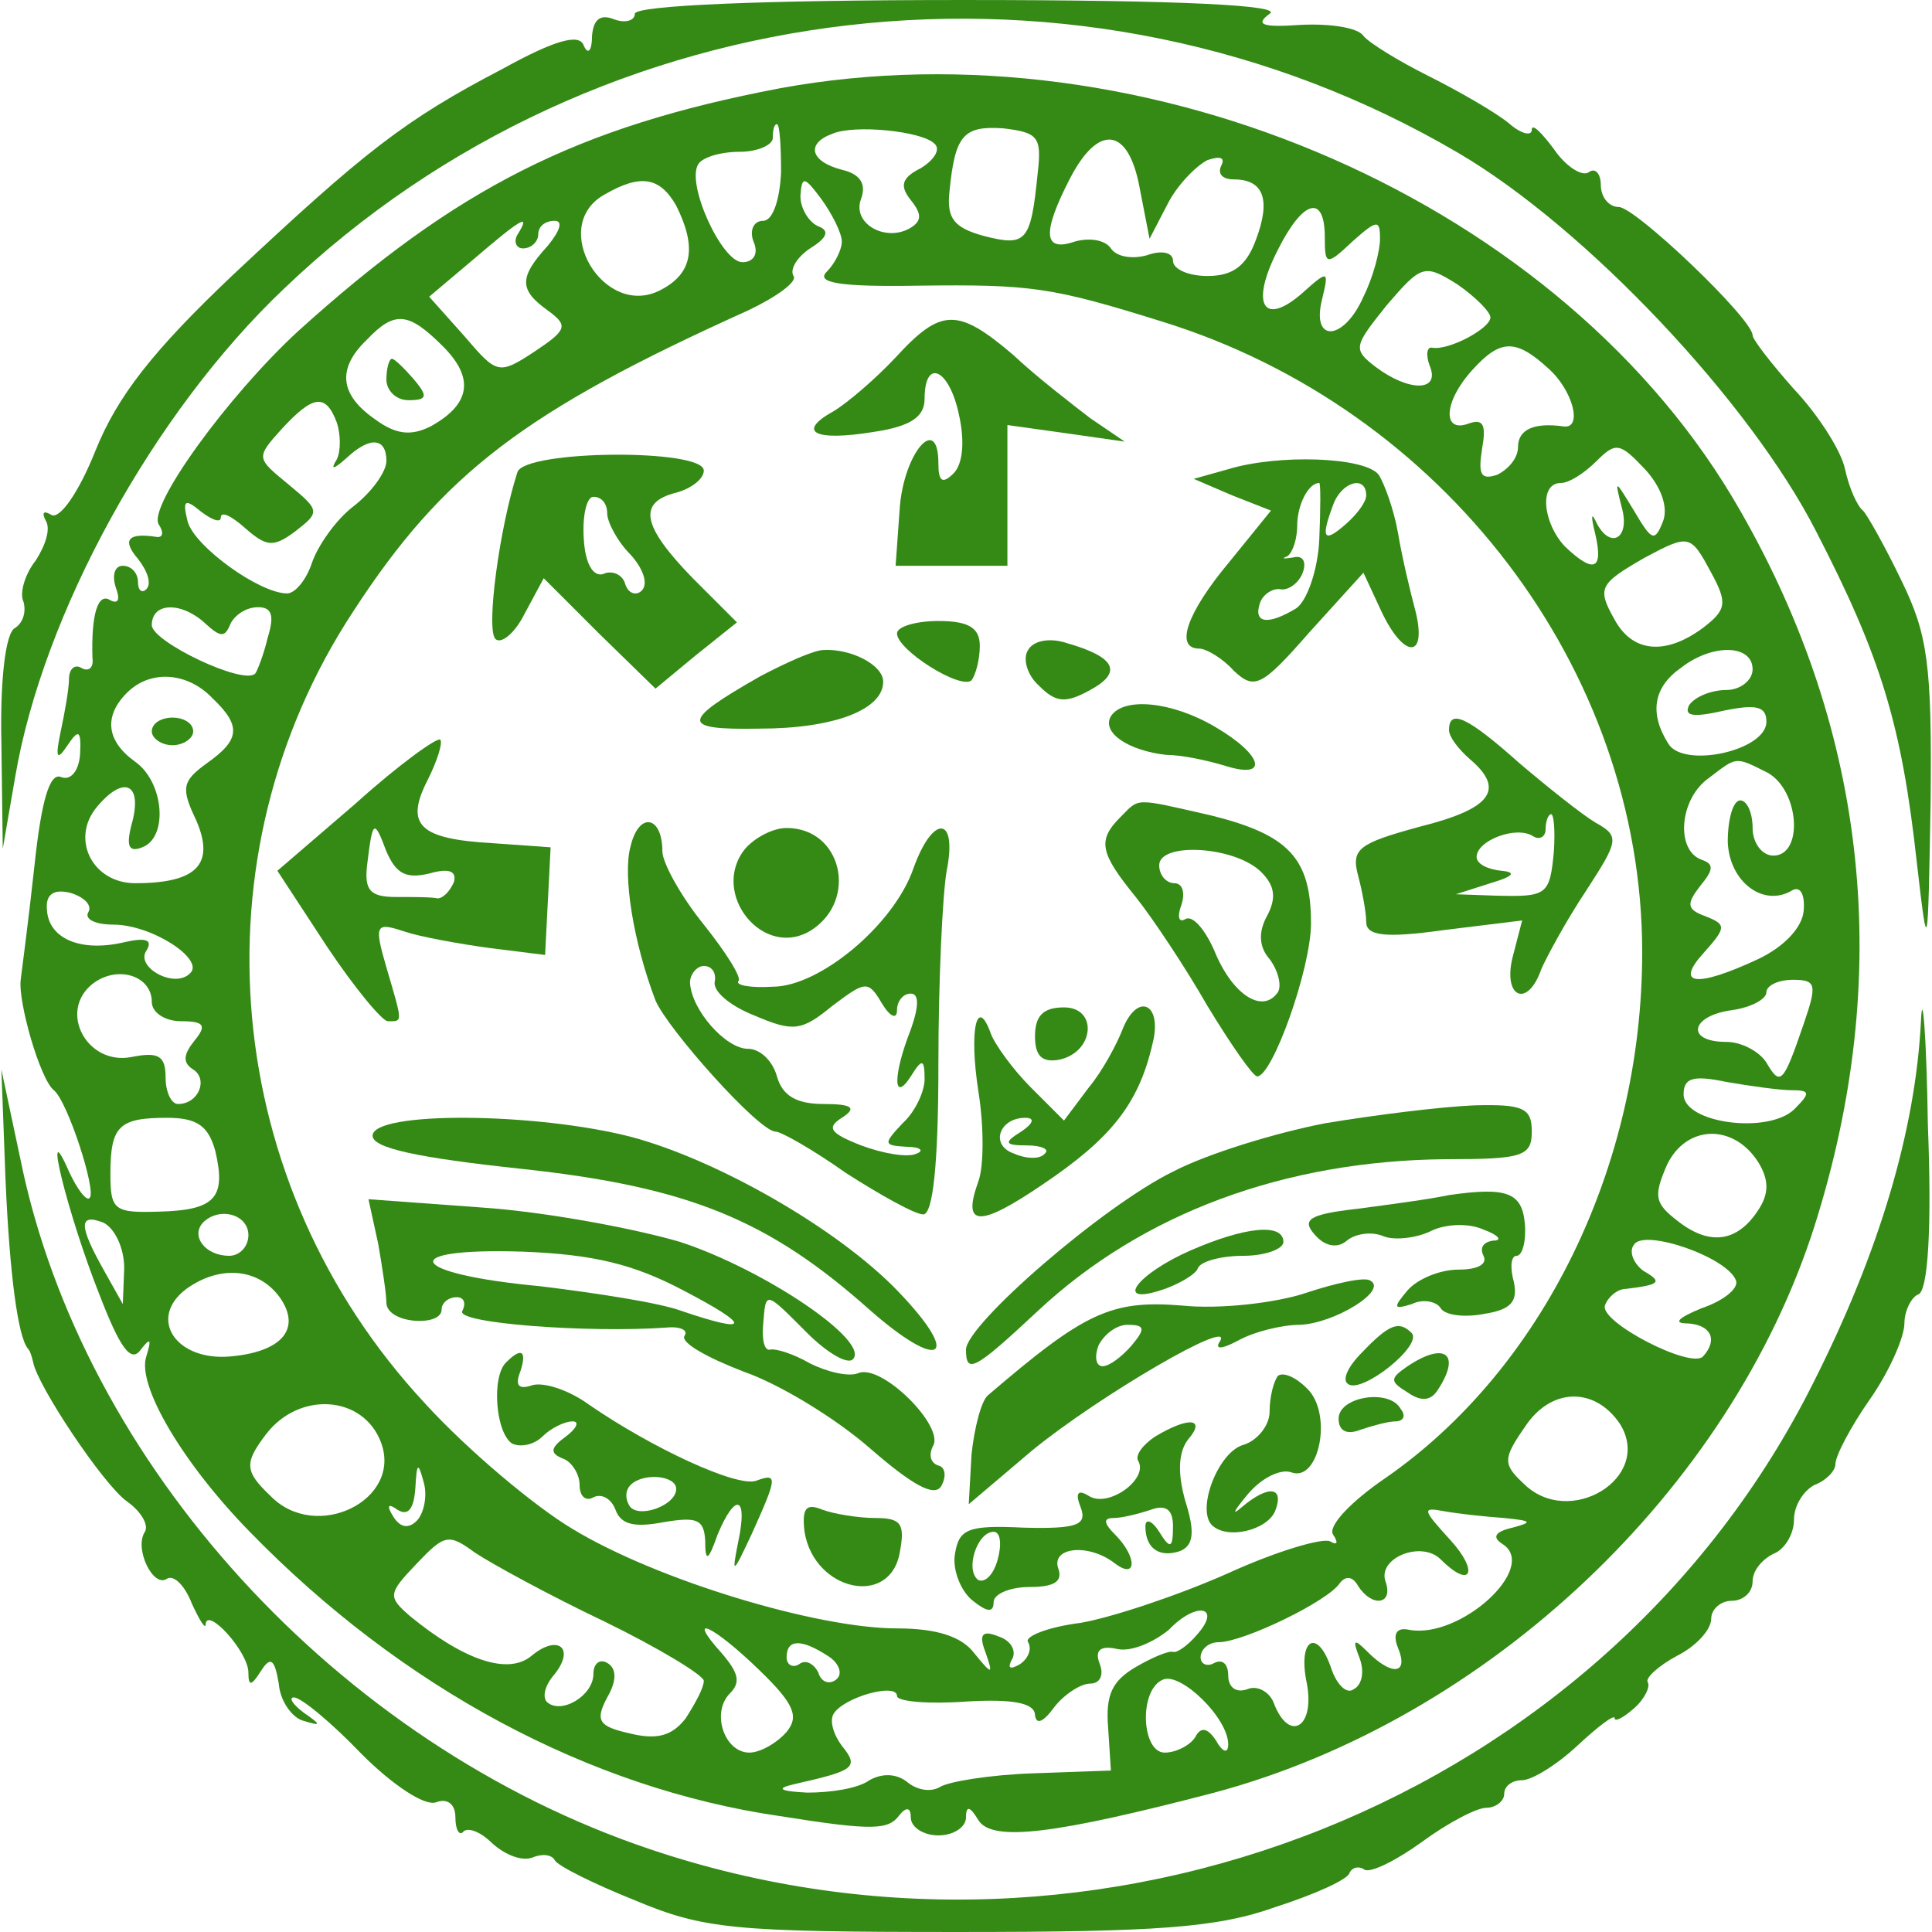 <?xml version="1.0" standalone="no"?>
<!DOCTYPE svg PUBLIC "-//W3C//DTD SVG 20010904//EN"
 "http://www.w3.org/TR/2001/REC-SVG-20010904/DTD/svg10.dtd">
<svg version="1.0" xmlns="http://www.w3.org/2000/svg"
 width="140pt" height="140pt" viewBox="0 0 140 140"
 preserveAspectRatio="xMidYMid meet">
<g transform="translate(0,140) scale(0.1,-0.1)"
fill="#348a15" stroke="none">
<path d="M460 1390 c0 -5 -7 -7 -15 -4 -10 4 -15 0 -16 -12 0 -11 -3 -14 -6
-7 -3 9 -21 4 -59 -17 -71 -37 -100 -60 -195 -149 -58 -55 -84 -88 -100 -128
-12 -30 -26 -50 -32 -46 -5 3 -7 2 -4 -4 4 -6 0 -18 -7 -29 -8 -10 -12 -24 -9
-30 2 -7 0 -15 -6 -19 -7 -3 -11 -38 -10 -83 l1 -77 9 52 c20 118 100 264 195
354 228 218 579 258 851 98 92 -54 211 -180 259 -274 47 -91 62 -140 73 -240
8 -69 8 -68 10 44 1 99 -2 121 -21 160 -12 25 -25 48 -28 51 -4 3 -10 16 -13
30 -3 14 -20 40 -37 58 -16 18 -30 36 -30 39 0 12 -85 93 -97 93 -7 0 -13 7
-13 16 0 8 -4 13 -9 9 -5 -3 -17 5 -25 17 -9 12 -16 19 -16 14 0 -5 -8 -3 -17
5 -10 8 -36 23 -58 34 -22 11 -43 24 -47 29 -4 6 -24 9 -45 8 -28 -2 -34 0
-23 8 10 6 -61 10 -222 10 -147 0 -238 -4 -238 -10z"/>
<path d="M565 1336 c-147 -28 -234 -72 -349 -176 -51 -47 -109 -127 -101 -140
4 -6 3 -10 -2 -9 -20 3 -25 -2 -13 -16 7 -9 10 -18 6 -22 -3 -3 -6 -1 -6 5 0
7 -5 12 -11 12 -6 0 -8 -7 -5 -16 3 -8 2 -12 -4 -9 -9 6 -14 -10 -13 -42 1 -7
-3 -10 -8 -7 -5 3 -9 -1 -9 -8 0 -7 -3 -24 -6 -38 -4 -19 -3 -22 5 -10 8 12
10 11 9 -7 -1 -12 -7 -19 -14 -16 -8 3 -14 -17 -19 -64 -4 -37 -9 -75 -10 -83
-2 -16 14 -72 24 -80 10 -8 31 -73 26 -78 -2 -3 -9 6 -15 19 -20 46 -1 -31 22
-89 15 -39 23 -50 30 -40 7 9 8 8 4 -5 -7 -21 27 -78 75 -127 110 -113 246
-186 384 -206 69 -11 79 -10 87 1 5 6 8 5 8 -2 0 -7 9 -13 20 -13 11 0 20 6
20 13 0 9 3 8 9 -2 10 -16 56 -10 171 20 198 53 374 219 435 411 57 180 39
356 -54 518 -127 223 -429 355 -696 306z m1 -61 c-1 -20 -6 -35 -13 -35 -7 0
-10 -7 -7 -15 4 -9 0 -15 -8 -15 -15 0 -41 57 -32 71 3 5 16 9 30 9 13 0 24 5
24 10 0 6 1 10 3 10 2 0 3 -16 3 -35z m111 21 c5 -4 0 -12 -10 -18 -14 -7 -15
-13 -7 -23 8 -10 8 -15 0 -20 -18 -11 -43 3 -36 21 4 11 -1 18 -14 21 -23 6
-26 19 -7 26 16 7 65 2 74 -7z m75 -21 c-5 -50 -8 -54 -39 -46 -22 6 -27 13
-25 32 4 41 10 48 39 46 25 -3 28 -6 25 -32z m74 -12 l7 -36 13 25 c7 14 21
28 29 32 9 3 13 2 10 -4 -3 -6 1 -10 9 -10 22 0 27 -15 16 -44 -7 -19 -17 -26
-35 -26 -14 0 -25 5 -25 11 0 6 -8 8 -19 4 -11 -3 -22 -1 -26 5 -4 6 -15 8
-26 5 -23 -8 -24 6 -4 45 21 41 43 38 51 -7z m-336 -12 c15 -30 12 -49 -11
-61 -41 -22 -82 46 -41 69 26 15 40 13 52 -8z m120 -26 c0 -6 -5 -16 -11 -22
-8 -8 10 -11 67 -10 81 1 96 -1 176 -26 204 -63 348 -252 348 -457 0 -155 -72
-302 -186 -381 -25 -17 -42 -35 -38 -41 4 -6 3 -8 -2 -5 -5 3 -39 -7 -74 -23
-36 -16 -84 -32 -107 -36 -24 -3 -41 -10 -38 -14 3 -5 0 -12 -6 -16 -7 -4 -9
-3 -6 3 4 6 0 14 -9 17 -12 5 -15 2 -10 -11 6 -17 5 -17 -8 -1 -9 12 -27 18
-56 18 -58 0 -174 35 -235 72 -27 16 -76 57 -107 91 -148 159 -169 396 -52
574 65 100 124 145 286 218 21 10 36 21 33 25 -3 5 3 14 12 20 13 8 14 13 6
16 -7 3 -13 13 -13 22 1 15 3 14 15 -2 8 -11 15 -25 15 -31z m350 3 c0 -20 1
-21 20 -3 18 16 20 16 20 2 0 -9 -5 -28 -12 -42 -14 -32 -38 -34 -30 -2 5 21
5 22 -15 4 -28 -24 -37 -7 -17 32 18 36 34 41 34 9z m-585 2 c-3 -5 -1 -10 4
-10 6 0 11 5 11 10 0 6 5 10 12 10 6 0 4 -7 -5 -18 -21 -23 -21 -32 0 -47 15
-11 14 -14 -10 -30 -26 -17 -27 -16 -51 12 l-25 28 32 27 c35 30 42 34 32 18z
m705 -60 c0 -8 -30 -24 -42 -22 -4 1 -5 -5 -2 -13 8 -19 -15 -19 -39 -1 -17
13 -16 15 8 45 25 29 27 30 51 15 13 -9 24 -20 24 -24z m-759 -21 c23 -23 20
-42 -9 -58 -14 -7 -25 -6 -40 5 -26 18 -28 37 -6 58 20 21 30 20 55 -5z m801
-16 c18 -16 25 -44 11 -42 -21 3 -33 -2 -33 -15 0 -8 -7 -16 -15 -20 -12 -4
-14 0 -11 19 3 17 1 22 -10 18 -19 -7 -18 16 3 39 20 22 31 23 55 1z m-878
-39 c3 -9 3 -21 0 -27 -5 -8 -2 -7 7 1 17 16 29 15 29 -2 0 -8 -11 -23 -24
-33 -13 -10 -26 -29 -30 -41 -4 -12 -12 -22 -18 -22 -20 0 -67 34 -72 52 -4
16 -2 17 10 7 8 -6 14 -8 14 -4 0 5 8 1 18 -8 15 -13 20 -14 36 -2 18 14 18
15 -5 34 -23 19 -24 19 -5 40 23 25 32 26 40 5z m961 -72 c-6 -15 -8 -14 -21
8 -14 23 -14 23 -9 3 7 -24 -9 -32 -19 -10 -3 6 -3 2 0 -10 6 -26 -1 -29 -22
-9 -16 17 -19 46 -3 46 6 0 17 7 26 16 14 14 17 13 35 -6 12 -13 17 -28 13
-38z m35 -37 c12 -22 11 -27 -6 -40 -27 -20 -51 -18 -64 6 -13 23 -11 26 22
45 32 17 33 17 48 -11z m-1091 -37 c11 -10 14 -10 18 0 3 6 11 12 20 12 10 0
12 -6 7 -22 -3 -13 -8 -25 -9 -26 -8 -9 -75 23 -75 35 0 17 22 17 39 1z m1121
-33 c0 -8 -9 -15 -19 -15 -11 0 -23 -5 -27 -11 -4 -8 3 -9 25 -4 24 5 31 3 31
-8 0 -21 -60 -34 -71 -16 -14 22 -11 41 9 55 23 18 52 17 52 -1z m-1116 -21
c21 -20 20 -30 -4 -47 -18 -13 -19 -18 -8 -41 14 -32 1 -46 -44 -46 -31 0 -47
32 -28 55 19 23 33 18 26 -10 -5 -18 -3 -23 7 -19 19 7 16 47 -5 62 -21 15
-23 33 -6 50 17 17 44 15 62 -4z m1127 -54 c23 -13 26 -60 4 -60 -8 0 -15 9
-15 20 0 11 -4 20 -9 20 -5 0 -9 -13 -9 -30 1 -29 26 -48 47 -35 6 3 9 -4 8
-15 -1 -12 -14 -26 -33 -35 -45 -21 -61 -19 -39 5 16 18 16 20 1 26 -14 5 -14
9 -4 22 10 12 10 16 1 19 -19 7 -16 44 5 59 21 16 19 16 43 4z m-1217 -101
c-3 -5 5 -9 18 -9 28 0 66 -25 56 -35 -11 -12 -40 4 -32 16 5 8 0 10 -17 6
-31 -7 -54 3 -55 24 -1 11 5 15 17 12 10 -3 16 -9 13 -14z m46 -65 c0 -8 10
-14 21 -14 17 0 19 -3 10 -14 -8 -10 -9 -16 -1 -21 11 -7 4 -25 -11 -25 -5 0
-9 9 -9 19 0 16 -5 19 -25 15 -32 -6 -53 33 -28 53 18 14 43 6 43 -13z m1197
-16 c-15 -44 -17 -45 -27 -28 -5 8 -18 15 -29 15 -30 0 -26 19 4 23 14 2 25 8
25 13 0 5 9 9 19 9 17 0 18 -3 8 -32z m-9 -48 c14 0 14 -2 2 -14 -19 -18 -80
-10 -80 11 0 12 7 14 31 9 17 -3 39 -6 47 -6z m-1142 -44 c8 -34 0 -43 -41
-44 -32 -1 -35 1 -35 27 0 35 6 41 41 41 22 0 30 -6 35 -24z m1118 -8 c8 -13
8 -23 0 -35 -15 -23 -35 -26 -58 -8 -17 13 -18 18 -8 41 14 29 48 30 66 2z
m-1184 -77 l-1 -26 -14 25 c-18 32 -18 41 0 34 8 -4 15 -18 15 -33z m90 24 c0
-8 -6 -15 -14 -15 -17 0 -28 14 -19 24 12 12 33 6 33 -9z m1078 -33 c2 -6 -10
-15 -25 -20 -17 -7 -21 -11 -10 -11 17 -1 22 -12 11 -24 -9 -9 -75 25 -71 37
2 6 9 12 15 12 25 3 27 5 13 13 -7 5 -11 14 -7 19 7 12 68 -9 74 -26z m-1054
-14 c14 -22 -1 -38 -38 -41 -39 -3 -59 28 -31 49 25 18 54 15 69 -8z m72 -103
c16 -42 -47 -73 -80 -39 -19 18 -19 24 -3 45 24 31 70 28 83 -6z m898 13 c24
-39 -37 -76 -70 -43 -15 14 -15 18 1 41 19 29 51 29 69 2z m-872 -70 c-6 -6
-12 -5 -17 3 -5 8 -4 10 3 5 8 -5 12 1 13 16 1 18 2 19 6 4 3 -10 0 -23 -5
-28z m788 2 c20 -2 21 -3 6 -7 -13 -3 -15 -7 -7 -12 26 -17 -31 -69 -68 -62
-9 2 -12 -3 -8 -13 8 -19 -4 -21 -22 -3 -10 10 -11 9 -6 -4 4 -10 2 -20 -4
-23 -5 -4 -12 3 -16 14 -10 31 -25 23 -18 -10 6 -32 -13 -43 -24 -14 -3 8 -12
13 -19 10 -8 -3 -14 1 -14 10 0 8 -4 12 -10 9 -5 -3 -10 -1 -10 4 0 6 6 11 13
11 18 0 80 30 88 43 4 5 9 5 13 -2 10 -16 26 -14 20 3 -6 17 26 30 40 16 22
-22 28 -9 7 14 -20 22 -21 24 -5 21 11 -2 30 -4 44 -5z m-652 -75 c39 -19 72
-39 72 -43 0 -5 -6 -16 -13 -27 -10 -13 -21 -16 -41 -11 -22 5 -25 9 -16 26 7
12 7 21 0 25 -5 3 -10 0 -10 -8 0 -16 -24 -30 -34 -20 -3 4 -1 12 6 20 15 19
2 29 -17 13 -17 -14 -49 -3 -88 29 -16 14 -16 16 5 38 20 21 23 22 42 8 12 -8
54 -31 94 -50z m429 -10 c-6 -7 -14 -13 -17 -12 -3 1 -15 -4 -27 -11 -17 -10
-22 -20 -20 -44 l2 -31 -56 -2 c-31 -1 -62 -6 -68 -10 -7 -4 -17 -2 -24 4 -8
6 -18 6 -27 1 -8 -6 -28 -9 -45 -9 -20 1 -23 3 -10 6 44 10 48 12 35 28 -6 8
-9 18 -6 23 7 12 46 23 46 13 0 -4 23 -6 50 -4 34 2 50 -1 50 -10 1 -7 6 -5
14 6 7 9 19 17 26 17 7 0 10 6 7 14 -4 10 0 14 13 11 10 -2 26 5 37 14 20 21
39 17 20 -4z m-317 -25 c26 -25 29 -34 20 -45 -7 -8 -19 -15 -27 -15 -18 0
-28 29 -14 43 8 8 6 15 -6 29 -27 30 -6 20 27 -12z m50 10 c8 -5 11 -13 6 -17
-5 -4 -11 -2 -13 5 -3 6 -9 10 -14 6 -5 -3 -9 0 -9 5 0 13 10 14 30 1z m290
-64 c0 -7 -4 -6 -9 3 -6 9 -11 10 -15 2 -4 -6 -14 -11 -22 -11 -17 0 -19 46
-1 53 13 5 47 -28 47 -47z"/>
<path d="M649 1141 c-15 -16 -35 -33 -45 -39 -27 -15 -14 -22 29 -15 27 4 37
11 37 24 0 30 18 22 25 -12 4 -18 3 -35 -4 -42 -8 -8 -11 -6 -11 7 0 37 -25 8
-28 -32 l-3 -42 40 0 41 0 0 51 0 51 43 -6 42 -6 -25 17 c-13 10 -39 30 -56
46 -40 34 -52 34 -85 -2z"/>
<path d="M375 1058 c-13 -40 -23 -114 -16 -121 4 -4 14 4 21 18 l14 26 40 -40
41 -40 29 24 30 24 -32 32 c-37 38 -40 55 -12 62 11 3 20 10 20 16 0 16 -129
15 -135 -1z m65 -30 c0 -6 7 -20 17 -30 9 -10 13 -21 8 -26 -4 -4 -10 -2 -12
5 -2 7 -10 10 -16 7 -7 -2 -13 7 -14 26 -1 16 2 30 7 30 6 0 10 -5 10 -12z"/>
<path d="M890 1060 l-25 -7 28 -12 28 -11 -30 -37 c-31 -37 -40 -63 -22 -63 5
0 17 -7 25 -16 15 -14 20 -12 55 28 l39 43 13 -28 c16 -34 33 -35 25 -1 -4 15
-10 40 -13 58 -3 17 -10 36 -14 42 -10 13 -73 15 -109 4z m66 -51 c-1 -22 -9
-45 -17 -50 -20 -12 -31 -11 -26 4 2 6 9 11 15 10 5 -1 13 4 16 12 3 8 0 13
-7 11 -7 -1 -9 -1 -4 1 4 3 7 13 7 22 0 15 8 31 16 31 1 0 1 -18 0 -41z m34
32 c0 -5 -7 -14 -15 -21 -16 -14 -18 -10 -9 14 6 17 24 22 24 7z"/>
<path d="M650 941 c0 -12 46 -41 54 -34 3 4 6 15 6 25 0 13 -8 18 -30 18 -16
0 -30 -4 -30 -9z"/>
<path d="M745 929 c-4 -6 -1 -18 8 -26 12 -12 19 -13 37 -3 24 13 18 24 -17
34 -12 4 -24 2 -28 -5z"/>
<path d="M551 910 c-58 -33 -58 -39 -1 -38 55 0 90 14 90 34 0 12 -23 24 -43
23 -7 0 -27 -9 -46 -19z"/>
<path d="M805 881 c-7 -12 13 -25 40 -28 11 0 30 -4 43 -8 32 -10 27 8 -7 28
-32 19 -67 22 -76 8z"/>
<path d="M1050 871 c0 -5 7 -14 15 -21 26 -22 16 -36 -36 -49 -44 -12 -50 -16
-45 -35 3 -11 6 -27 6 -34 0 -10 13 -12 56 -6 l57 7 -7 -27 c-7 -29 11 -37 21
-8 4 9 18 35 32 56 24 37 25 40 7 50 -10 6 -35 26 -55 43 -37 33 -51 40 -51
24z m76 -88 c-3 -32 -5 -33 -43 -32 l-28 1 25 8 c17 5 19 8 8 9 -10 1 -18 5
-18 10 0 12 29 23 41 15 5 -3 9 0 9 5 0 6 2 11 4 11 2 0 3 -12 2 -27z"/>
<path d="M258 818 l-57 -49 36 -55 c20 -30 40 -54 44 -54 11 0 11 -2 -1 39 -9
31 -8 33 13 26 12 -4 40 -9 62 -12 l40 -5 2 39 2 39 -42 3 c-53 3 -64 13 -47
46 7 14 11 27 9 29 -2 2 -30 -18 -61 -46z m53 -51 c14 4 20 2 18 -6 -3 -7 -8
-12 -12 -12 -4 1 -17 1 -30 1 -19 0 -23 5 -21 23 4 33 5 34 14 10 7 -16 14
-20 31 -16z"/>
<path d="M812 808 c-17 -17 -15 -26 11 -58 12 -15 36 -51 52 -79 17 -28 33
-51 36 -51 11 0 39 78 39 111 0 47 -16 64 -72 78 -57 13 -52 13 -66 -1z m102
-40 c10 -10 11 -19 4 -32 -6 -11 -6 -22 2 -31 6 -8 9 -19 6 -24 -11 -16 -33
-2 -46 30 -7 16 -16 26 -21 23 -5 -3 -6 2 -3 10 3 9 1 16 -5 16 -6 0 -11 6
-11 13 0 17 55 14 74 -5z"/>
<path d="M457 787 c-6 -21 2 -70 18 -112 9 -21 75 -95 87 -95 4 0 27 -13 51
-30 25 -16 50 -30 56 -30 7 0 11 36 11 109 0 60 3 123 6 140 8 40 -10 41 -24
2 -14 -41 -68 -86 -102 -86 -16 -1 -27 1 -25 4 3 2 -9 21 -25 41 -17 21 -30
45 -30 53 0 26 -17 29 -23 4z m61 -98 c-2 -7 11 -18 29 -25 28 -12 34 -11 56
7 24 18 26 19 36 2 6 -10 11 -12 11 -5 0 6 4 12 10 12 6 0 6 -9 0 -26 -13 -33
-13 -54 0 -34 8 13 10 13 10 -2 0 -9 -7 -24 -16 -32 -14 -15 -14 -16 3 -17 10
0 13 -3 7 -5 -6 -3 -24 0 -40 6 -23 9 -25 13 -14 20 11 7 8 10 -13 10 -20 0
-30 6 -34 20 -3 11 -12 20 -21 20 -16 0 -41 28 -42 48 0 6 5 12 10 12 6 0 9
-5 8 -11z"/>
<path d="M540 785 c-26 -32 13 -81 48 -59 34 22 22 74 -18 74 -10 0 -23 -7
-30 -15z"/>
<path d="M750 649 c0 -14 5 -19 17 -17 26 5 29 38 4 38 -15 0 -21 -6 -21 -21z"/>
<path d="M813 653 c-4 -10 -14 -29 -24 -41 l-18 -24 -24 24 c-13 13 -26 31
-29 39 -10 28 -16 3 -9 -42 4 -25 4 -54 0 -65 -12 -33 0 -34 47 -2 49 33 69
58 79 101 8 30 -11 39 -22 10z m-73 -73 c-13 -8 -12 -10 4 -10 11 0 17 -3 13
-6 -3 -4 -13 -4 -22 0 -18 6 -11 26 8 26 7 0 6 -4 -3 -10z"/>
<path d="M960 586 c-36 -7 -85 -22 -110 -35 -51 -25 -150 -111 -150 -129 0
-18 6 -15 52 28 76 71 179 109 296 110 55 0 62 2 62 20 0 17 -6 20 -42 19 -24
-1 -72 -7 -108 -13z"/>
<path d="M270 577 c0 -9 33 -16 108 -24 121 -13 179 -37 252 -102 51 -45 68
-36 21 13 -43 45 -130 95 -193 112 -69 18 -188 19 -188 1z"/>
<path d="M1050 534 c-14 -3 -44 -7 -67 -10 -35 -4 -40 -8 -30 -19 7 -8 16 -10
23 -4 6 5 18 7 27 3 8 -3 24 -1 34 4 10 5 27 6 38 1 11 -4 14 -8 7 -8 -7 -1
-10 -5 -7 -11 3 -6 -4 -10 -18 -10 -14 0 -30 -7 -37 -15 -11 -13 -10 -14 3
-10 8 4 18 2 21 -3 3 -5 17 -7 32 -4 19 3 24 9 21 23 -3 11 -2 19 2 19 4 0 7
10 6 23 -2 23 -13 27 -55 21z"/>
<path d="M274 499 c3 -17 6 -37 6 -43 0 -7 9 -12 20 -13 11 -1 20 2 20 8 0 5
5 9 11 9 5 0 7 -4 4 -10 -5 -9 92 -16 148 -12 10 1 16 -2 13 -6 -3 -5 17 -16
43 -26 26 -9 67 -34 92 -56 30 -26 46 -35 51 -27 4 7 3 14 -2 15 -6 2 -7 8 -4
14 9 14 -37 60 -54 53 -7 -3 -23 1 -35 7 -12 7 -25 11 -29 10 -4 -1 -6 7 -5
18 2 25 1 25 32 -6 14 -14 29 -23 33 -19 13 13 -64 65 -125 85 -34 10 -99 22
-144 25 l-82 6 7 -32z m221 -34 c50 -26 49 -32 -1 -15 -16 6 -62 13 -103 18
-96 9 -105 28 -12 25 51 -2 80 -9 116 -28z"/>
<path d="M863 494 c-39 -17 -56 -40 -22 -29 13 4 26 12 27 16 2 5 17 9 33 9
16 0 29 5 29 10 0 14 -28 11 -67 -6z"/>
<path d="M946 463 c-21 -7 -62 -12 -90 -9 -51 4 -70 -5 -140 -65 -5 -4 -10
-24 -12 -43 l-2 -36 46 39 c49 40 147 97 136 79 -4 -6 1 -6 14 1 11 6 31 11
44 11 25 1 64 25 51 32 -4 3 -26 -2 -47 -9z m-126 -38 c-7 -8 -16 -15 -21 -15
-5 0 -6 7 -3 15 4 8 13 15 21 15 13 0 13 -3 3 -15z"/>
<path d="M987 420 c-10 -10 -15 -20 -10 -23 10 -7 54 28 46 37 -9 9 -16 7 -36
-14z"/>
<path d="M367 413 c-11 -10 -8 -51 4 -59 6 -3 16 -1 22 5 6 6 16 11 22 11 5 0
3 -5 -5 -11 -11 -8 -12 -12 -2 -16 6 -2 12 -11 12 -19 0 -9 5 -12 10 -9 6 3
13 -1 16 -9 4 -11 14 -13 35 -9 24 4 29 2 30 -13 0 -16 2 -16 9 4 13 31 22 28
15 -5 -5 -25 -4 -24 10 6 18 40 19 44 3 38 -14 -5 -76 24 -121 55 -15 11 -34
17 -42 14 -9 -3 -12 0 -8 10 5 15 1 18 -10 7z m123 -92 c0 -12 -28 -22 -34
-12 -3 5 -3 11 1 15 9 9 33 7 33 -3z"/>
<path d="M1020 410 c-13 -9 -13 -11 0 -19 10 -7 17 -6 22 2 17 26 5 35 -22 17z"/>
<path d="M926 403 c-3 -4 -6 -15 -6 -26 0 -10 -9 -21 -19 -24 -18 -5 -34 -46
-23 -58 11 -11 40 -4 46 10 7 18 -5 19 -24 3 -8 -7 -6 -3 4 9 10 12 24 19 32
16 20 -7 30 43 11 61 -8 8 -17 12 -21 9z"/>
<path d="M970 372 c0 -9 6 -12 16 -8 9 3 20 6 25 6 6 0 8 4 4 9 -8 15 -45 9
-45 -7z"/>
<path d="M837 359 c-9 -6 -15 -14 -12 -18 7 -13 -22 -34 -36 -25 -8 5 -10 2
-6 -8 5 -13 -2 -16 -41 -15 -41 2 -47 -1 -50 -19 -2 -11 4 -27 13 -34 10 -8
15 -9 15 -1 0 6 12 11 26 11 18 0 24 4 21 13 -6 16 22 19 41 4 16 -12 16 5 0
21 -8 8 -9 12 -1 12 6 0 18 3 27 6 11 4 16 0 16 -12 0 -16 -2 -17 -10 -4 -5 8
-10 10 -10 4 0 -16 10 -23 25 -18 10 4 11 14 4 36 -6 21 -5 36 2 45 13 15 1
17 -24 2z m-114 -89 c-3 -11 -9 -17 -14 -15 -10 7 -1 35 11 35 5 0 6 -9 3 -20z"/>
<path d="M583 290 c7 -43 62 -55 69 -15 4 21 1 25 -18 25 -12 0 -30 3 -38 6
-12 5 -15 1 -13 -16z"/>
<path d="M280 1125 c0 -8 7 -15 16 -15 14 0 14 3 4 15 -7 8 -14 15 -16 15 -2
0 -4 -7 -4 -15z"/>
<path d="M110 870 c0 -5 7 -10 15 -10 8 0 15 5 15 10 0 6 -7 10 -15 10 -8 0
-15 -4 -15 -10z"/>
<path d="M1392 660 c-4 -79 -30 -167 -78 -262 -151 -302 -517 -448 -843 -338
-226 76 -411 279 -456 499 l-14 66 3 -80 c3 -69 9 -113 16 -122 2 -2 3 -6 4
-10 3 -17 51 -89 68 -101 10 -7 16 -17 13 -22 -8 -12 6 -41 16 -34 5 3 13 -5
18 -18 6 -13 10 -19 10 -15 1 13 31 -20 31 -35 0 -10 2 -10 9 1 7 11 10 9 13
-9 1 -13 10 -25 18 -27 13 -4 13 -3 0 6 -8 6 -11 11 -7 11 5 0 27 -18 49 -41
23 -23 46 -38 54 -35 8 3 14 -1 14 -11 0 -9 3 -14 6 -10 4 3 13 -1 21 -9 9 -8
21 -13 29 -10 7 3 14 2 16 -2 2 -4 28 -17 58 -29 50 -21 72 -23 234 -23 144 0
188 3 230 18 28 9 53 20 54 25 2 4 7 5 11 2 5 -2 23 7 41 20 19 14 40 25 47
25 7 0 13 5 13 10 0 6 6 10 13 10 7 0 25 11 40 25 15 14 27 23 27 20 0 -3 6 0
14 7 8 7 12 16 10 19 -2 3 8 12 21 19 14 7 25 19 25 27 0 7 7 13 15 13 8 0 15
6 15 14 0 8 7 16 15 20 8 3 15 14 15 25 0 10 7 21 15 25 8 3 15 10 15 15 0 6
11 27 25 47 14 20 25 45 25 55 0 9 5 19 10 21 7 2 10 47 7 123 -1 66 -4 100
-5 75z"/>
</g>
</svg>
